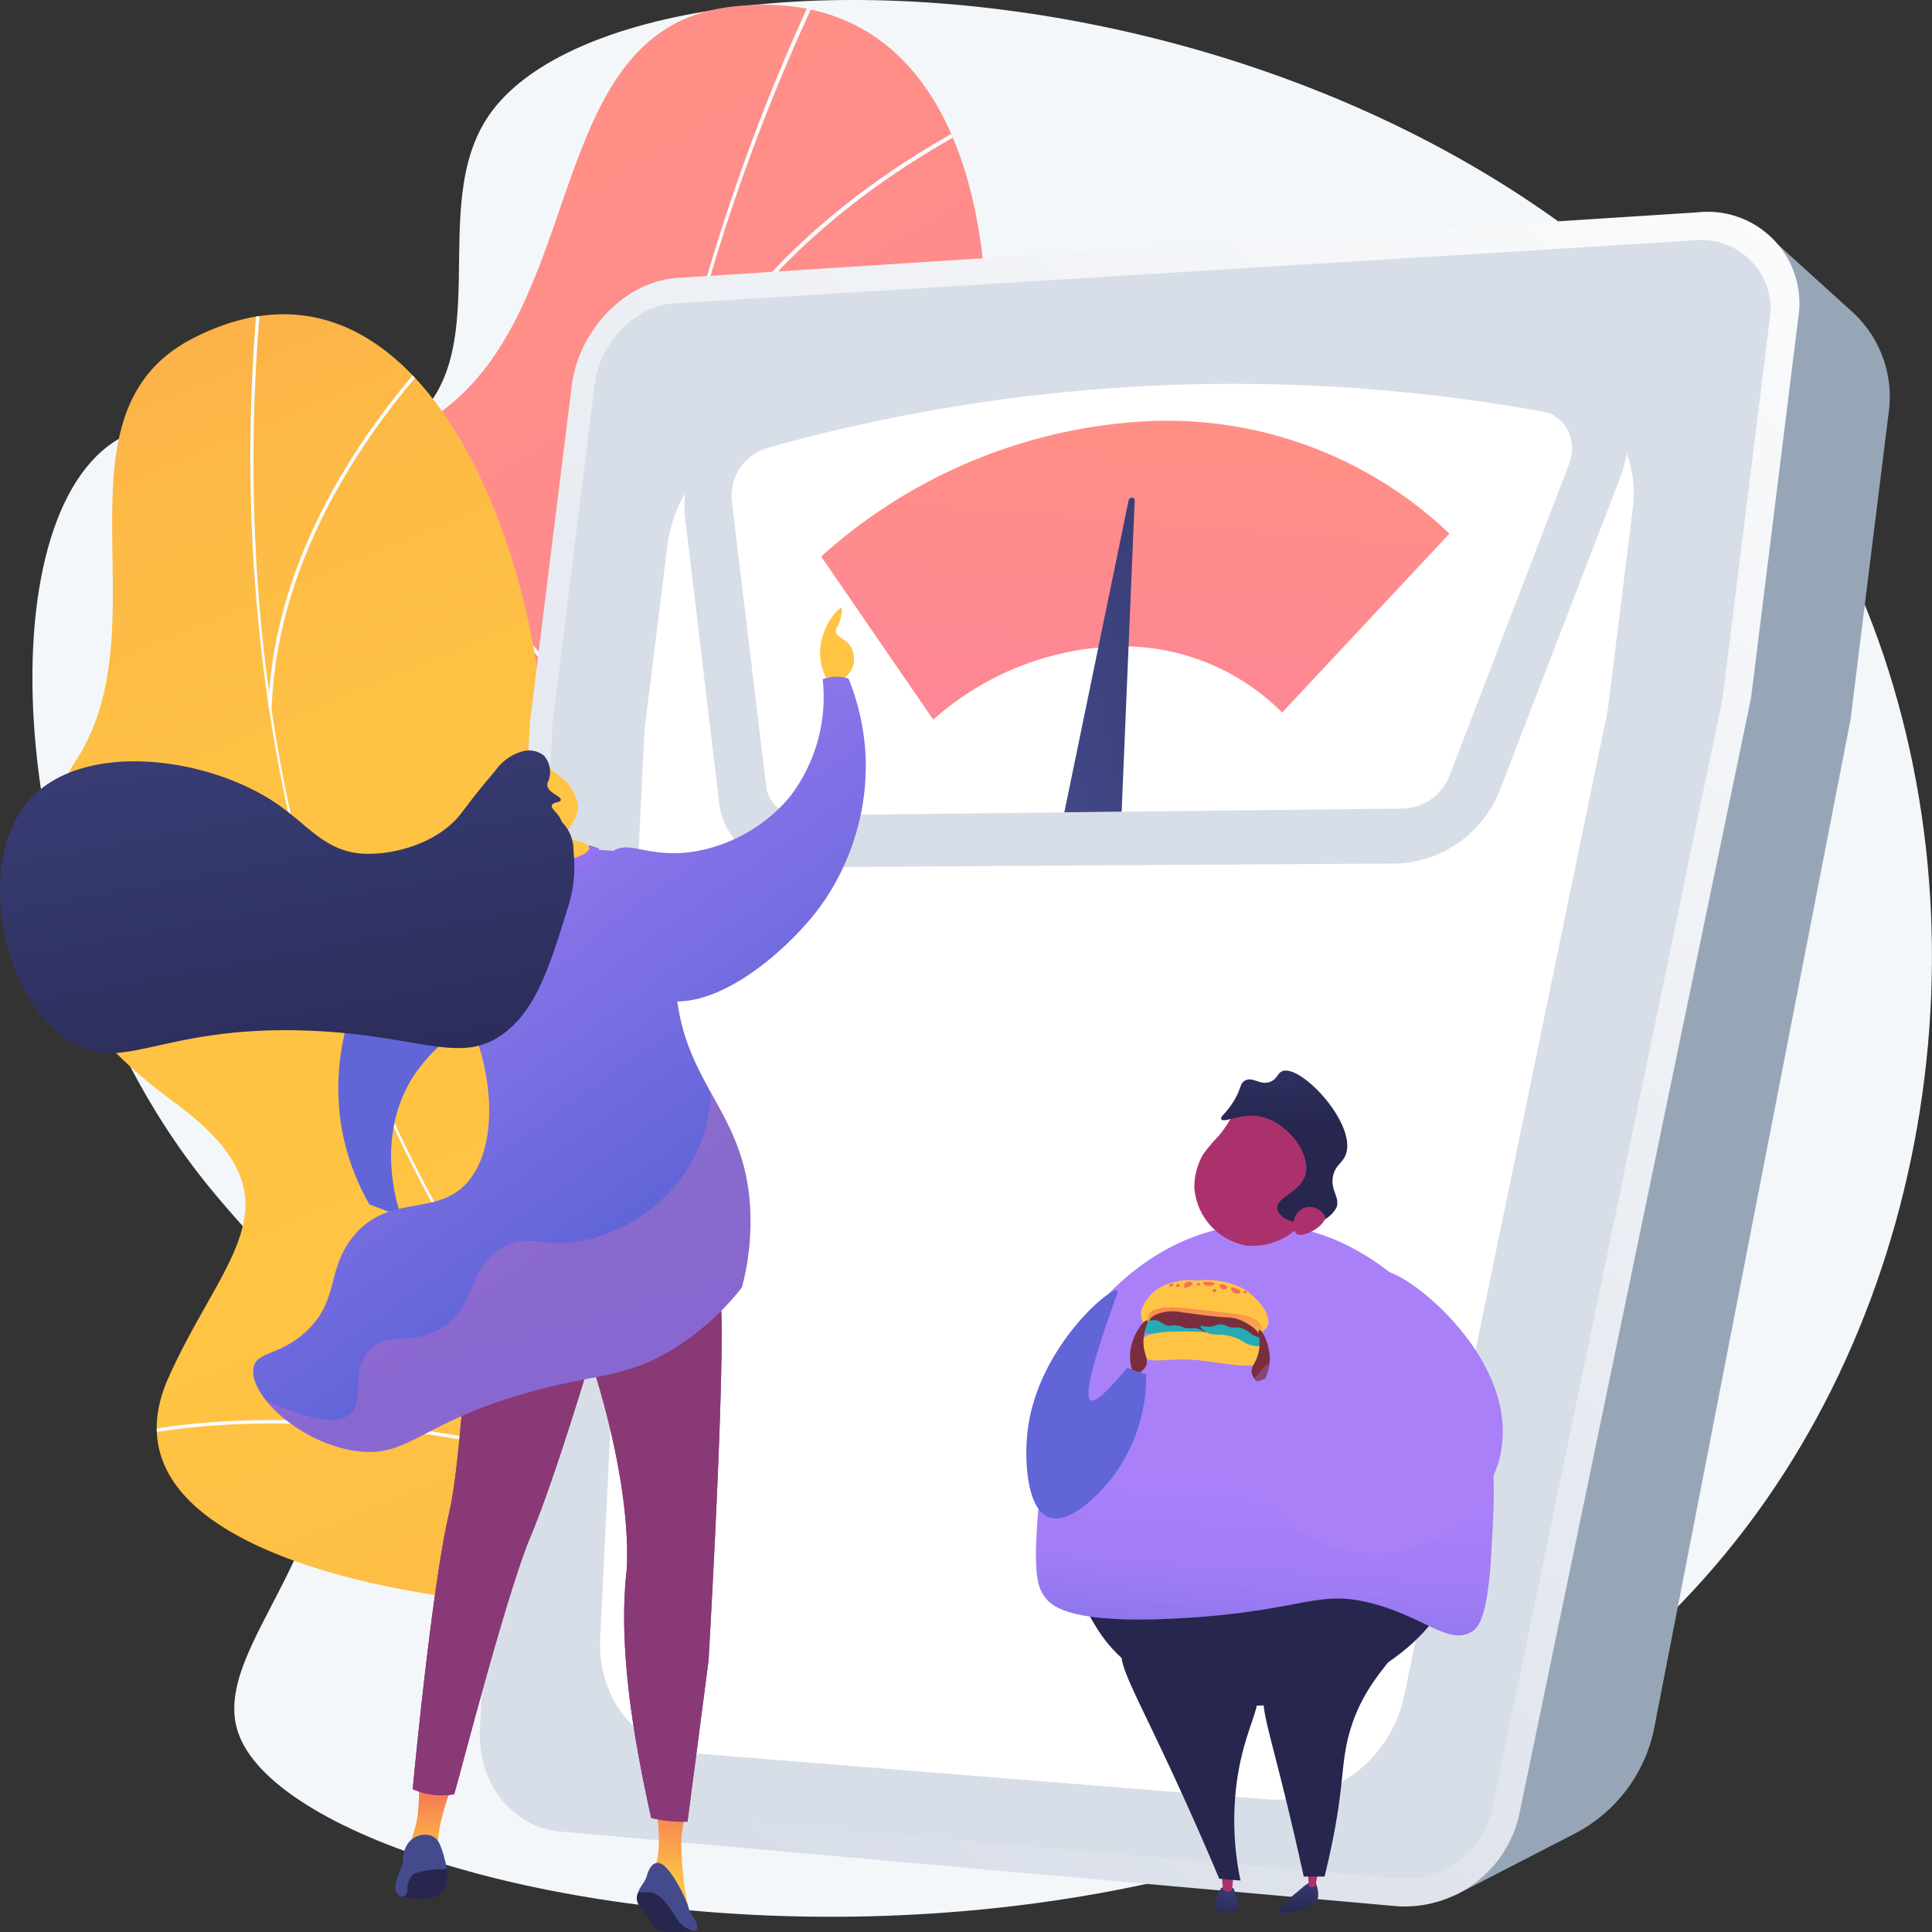 <svg xmlns="http://www.w3.org/2000/svg" xmlns:xlink="http://www.w3.org/1999/xlink" width="140" height="140"><rect width="100%" height="100%" fill="#333333" stroke="none"/><defs><linearGradient id="a" x1=".314" y1=".048" x2=".936" y2="1.918" gradientUnits="objectBoundingBox"><stop offset="0" stop-color="#ff9085"/><stop offset="1" stop-color="#fb6fbb"/></linearGradient><linearGradient id="b" x1=".351" y1=".021" x2=".841" y2="1.976" gradientUnits="objectBoundingBox"><stop offset="0" stop-color="#fcb148"/><stop offset=".052" stop-color="#fdb946"/><stop offset=".142" stop-color="#fec144"/><stop offset=".318" stop-color="#ffc444"/><stop offset=".485" stop-color="#fdb946"/><stop offset=".775" stop-color="#f99c4c"/><stop offset=".866" stop-color="#f8924f"/><stop offset="1" stop-color="#f8924f"/></linearGradient><linearGradient id="k" x1=".166" y1=".948" x2=".904" y2="-.25" gradientUnits="objectBoundingBox"><stop offset="0" stop-color="#d8dee8"/><stop offset="1" stop-color="#fff"/></linearGradient><linearGradient id="l" x1=".927" y1=".043" x2=".386" y2="3.305" xlink:href="#a"/><linearGradient id="c" x1="1.612" y1="3.145" x2="5.195" y2="-.411" gradientUnits="objectBoundingBox"><stop offset="0" stop-color="#444b8c"/><stop offset=".996" stop-color="#26264f"/></linearGradient><linearGradient id="m" x1="-48.215" y1="-1.072" x2="-48.225" y2=".852" xlink:href="#c"/><linearGradient id="n" x1="-77.632" y1="-1.512" x2="-77.65" y2=".866" xlink:href="#c"/><linearGradient id="d" x1="-186.186" y1="-2.948" x2="-186.804" y2=".564" gradientUnits="objectBoundingBox"><stop offset="0" stop-color="#ab316d"/><stop offset="1" stop-color="#792d3d"/></linearGradient><linearGradient id="o" x1="-147.173" y1="-2.154" x2="-147.709" y2=".894" xlink:href="#d"/><linearGradient id="p" x1="-14.062" y1=".892" x2="-14.027" y2=".305" xlink:href="#c"/><linearGradient id="q" x1="-11.889" y1=".895" x2="-11.854" y2=".311" xlink:href="#c"/><linearGradient id="r" x1="-4.414" y1="1.709" x2="-4.401" y2="1.005" xlink:href="#c"/><linearGradient id="g" x1="-3.471" y1=".303" x2="-3.543" y2=".835" gradientUnits="objectBoundingBox"><stop offset="0" stop-color="#aa80f9"/><stop offset=".996" stop-color="#6165d7"/></linearGradient><linearGradient id="s" x1="-13.341" y1=".862" x2="-14.728" y2=".174" xlink:href="#d"/><linearGradient id="t" x1="-14.432" y1="-.683" x2="-14.413" y2=".62" xlink:href="#c"/><linearGradient id="u" x1="-56.763" y1="2.712" x2="-62.239" y2="-.821" xlink:href="#d"/><linearGradient id="e" x1="-12.952" y1=".236" x2="-13.179" y2="1.551" gradientUnits="objectBoundingBox"><stop offset="0" stop-color="#ffc444"/><stop offset=".996" stop-color="#f36f56"/></linearGradient><linearGradient id="v" x1="-14.471" y1="1.484" x2="-14.506" y2=".181" xlink:href="#e"/><linearGradient id="w" x1="-183.531" y1="10.596" x2="-183.426" y2="-1.041" xlink:href="#e"/><linearGradient id="x" x1="-232.158" y1="13.063" x2="-232.024" y2="-.574" xlink:href="#e"/><linearGradient id="y" x1="-142.886" y1="17.872" x2="-142.802" y2="-.089" xlink:href="#e"/><linearGradient id="z" x1="-450.642" y1="28.991" x2="-450.375" y2="-.607" xlink:href="#e"/><linearGradient id="A" x1="-197.184" y1="11.824" x2="-197.065" y2=".03" xlink:href="#e"/><linearGradient id="B" x1="-475.478" y1="21.045" x2="-475.189" y2="-.525" xlink:href="#e"/><linearGradient id="C" x1="-409.878" y1="22.208" x2="-409.627" y2="-.469" xlink:href="#e"/><linearGradient id="D" x1="-586.743" y1="22.516" x2="-586.413" y2="-3.586" xlink:href="#e"/><linearGradient id="E" x1="-467.796" y1="18.911" x2="-467.523" y2="-2.2" xlink:href="#e"/><linearGradient id="F" x1="-15.102" y1="-.205" x2="-15.065" y2=".742" xlink:href="#d"/><linearGradient id="G" x1="-15.473" y1="-.261" x2="-15.444" y2=".744" xlink:href="#d"/><linearGradient id="f" x1="-24.847" y1=".061" x2="-25.215" y2="1.165" gradientUnits="objectBoundingBox"><stop offset="0" stop-color="#24abb5"/><stop offset="1" stop-color="#425f63"/></linearGradient><linearGradient id="H" x1="-10.289" y1="4.888" x2="-10.216" y2="6.753" xlink:href="#e"/><linearGradient id="I" x1="-28.53" y1=".048" x2="-28.656" y2="1.126" xlink:href="#f"/><linearGradient id="J" x1="-10.295" y1="6.115" x2="-10.222" y2="8.567" xlink:href="#e"/><linearGradient id="K" x1="-100.831" y1="-1.222" x2="-100.537" y2=".76" xlink:href="#d"/><linearGradient id="L" x1="-90.255" y1="-1.158" x2="-89.951" y2=".819" xlink:href="#d"/><linearGradient id="M" x1="-3.471" y1=".088" x2="-3.543" y2=".784" xlink:href="#g"/><linearGradient id="N" x1="-12.289" y1=".385" x2="-10.753" y2=".868" xlink:href="#g"/><linearGradient id="O" x1="-7.179" y1=".317" x2="-8.042" y2=".983" xlink:href="#g"/><linearGradient id="P" x1="-22.661" y1=".329" x2="-23.546" y2=".987" xlink:href="#e"/><linearGradient id="Q" x1="2.146" y1=".207" x2="2.385" y2=".651" xlink:href="#e"/><linearGradient id="R" x1="-18.428" y1="1.152" x2="-18.428" y2="-.027" xlink:href="#e"/><linearGradient id="S" x1="-30.959" y1=".734" x2="-30.959" y2="-.116" xlink:href="#e"/><linearGradient id="h" x1="-3.514" y1=".5" x2="-2.514" y2=".5" gradientUnits="objectBoundingBox"><stop offset="0" stop-color="#311944"/><stop offset="1" stop-color="#893976"/></linearGradient><linearGradient id="T" x1="-3.546" y1=".129" x2="-2.825" y2=".731" xlink:href="#h"/><linearGradient id="U" x1="-3.262" y1=".047" x2="-2.542" y2=".677" xlink:href="#h"/><linearGradient id="V" x1=".927" y1="-9.625" x2="1.866" y2="-8.247" xlink:href="#g"/><linearGradient id="W" x1="-.134" y1=".029" x2=".347" y2=".855" xlink:href="#g"/><linearGradient id="X" x1="-12.547" y1="-1.343" x2="-12.004" y2="1.115" gradientUnits="objectBoundingBox"><stop offset=".004" stop-color="#e38ddd"/><stop offset="1" stop-color="#9571f6"/></linearGradient><linearGradient id="Y" x1="-14.966" y1=".292" x2="-15.713" y2="1.155" xlink:href="#e"/><linearGradient id="Z" x1="-97.62" y1="-40.32" x2="-101.053" y2="-34.602" xlink:href="#e"/><linearGradient id="aa" x1=".545" y1="-1.017" x2="1.277" y2="1.219" xlink:href="#c"/><linearGradient id="ab" x1="-1.635" y1=".622" x2="-.758" y2="2.129" xlink:href="#g"/><linearGradient id="ac" x1="-.236" y1="-.577" x2=".257" y2=".805" xlink:href="#a"/><clipPath id="i"><path data-name="Path 14004" d="M865.75 575.28a10.869 10.869 0 0 0 5.193-.094c5.322-2.543 15.591-6.649 18.042-12.442.419-.989-3.379-4.03-3.538-5.213-1.957-2.534-2.791-3.29-3.484-6.626-2.044-9.847 17.087-16.692 4.726-28.774-9.054-8.85-19.973-9.7-10.479-26s11.473-53.777-11.943-50.919c-13.439 1.64-10.277 21.2-20.7 29.158-9.909 7.562-9.789 17.985-2.219 29.376s-.36 13.177-8.151 21.188c-9.358 9.623 7.081 20.5 15.094 24.87 6.449 3.515 20.537 16.88 17.459 25.476Z" transform="translate(-830.394 -445.056)" fill="url(#a)"/></clipPath><clipPath id="j"><path data-name="Path 14011" d="M540.923 1014.187a9.6 9.6 0 0 0 4.252-1.676c3.624-3.734 10.858-10.279 11.142-15.807.048-.944-3.994-2.282-4.479-3.208-2.373-1.487-3.287-1.853-4.857-4.389-4.637-7.487 9.08-19.017-4.73-25.171-10.115-4.508-19.37-1.848-16.431-18.207s-6.664-47.856-25.107-38.293c-10.585 5.488-2.116 20.636-8.325 30.4-5.9 9.283-2.678 17.836 6.977 24.9s3.653 10.972-.367 19.973c-4.829 10.812 11.983 14.72 19.9 15.853 6.367.912 21.985 7.593 22.025 15.625Z" transform="translate(-489.426 -905.664)" fill="url(#b)"/></clipPath></defs><path data-name="Path 13997" d="M35.438 8.348c-4.623 6.706.8 17.577-6.062 22.621-6.677 4.909-14.88-3.138-21.173 1.088-9.335 6.269-7.631 34.954 6.018 52.776 4.1 5.36 7.534 7.445 9.053 13.507 3.262 13.016-8.2 20.759-6.02 27.2 4.912 14.495 80.452 26.658 110.762-16.9 14.156-20.345 16.274-49.724 3.626-72.038C108.792-3.726 45.816-6.699 35.438 8.348Z" fill="#f4f7fa"/><g data-name="Group 940"><g data-name="Group 939"><g data-name="Group 938"><path data-name="Path 13998" d="M865.75 575.28a10.869 10.869 0 0 0 5.193-.094c5.322-2.543 15.591-6.649 18.042-12.442.419-.989-3.379-4.03-3.538-5.213-1.957-2.534-2.791-3.29-3.484-6.626-2.044-9.847 17.087-16.692 4.726-28.774-9.054-8.85-19.973-9.7-10.479-26s11.473-53.777-11.943-50.919c-13.439 1.64-10.277 21.2-20.7 29.158-9.909 7.562-9.789 17.985-2.219 29.376s-.36 13.177-8.151 21.188c-9.358 9.623 7.081 20.5 15.094 24.87 6.449 3.515 20.537 16.88 17.459 25.476Z" transform="translate(-811.366 -444.712)" fill="url(#a)"/><g data-name="Group 937" clip-path="url(#i)" transform="translate(19.028 .344)"><g data-name="Group 936" style="mix-blend-mode:soft-light;isolation:isolate"><g data-name="Group 935" fill="#fcfdfe"><path data-name="Path 13999" d="m49.183 124.319.226-.175c-26.6-35.2-29.7-82.58-8.3-126.736l-.255-.127C30.712 18.208 25.917 40.722 26.986 62.39a111.291 111.291 0 0 0 22.197 61.929Z"/><path data-name="Path 14000" d="M-1.543 83.425c11.839 1.774 28.894 10.305 38.018 19.017l.195-.21c-9.16-8.745-26.284-17.31-38.171-19.092Z"/><path data-name="Path 14001" d="m44.039 117.349.265-.1c-2.372-6.15-1.585-13.279 2.34-21.189A75.077 75.077 0 0 1 59.92 77.998l-.2-.2a75.363 75.363 0 0 0-13.325 18.133c-3.968 7.981-4.759 15.188-2.356 21.418Z"/><path data-name="Path 14002" d="m26.947 59.309.27-.091c-3.883-11.825-14.22-19.7-22.208-24.228l-.139.251c7.944 4.501 18.223 12.33 22.077 24.068Z"/><path data-name="Path 14003" d="m29.385 30.888.263.11C34.936 18.021 47.496 10.59 54.513 7.316l-.119-.262c-7.055 3.292-19.689 10.765-25.009 23.834Z"/></g></g></g></g></g></g><g data-name="Group 946"><g data-name="Group 945"><g data-name="Group 944"><path data-name="Path 14005" d="M540.923 1014.187a9.6 9.6 0 0 0 4.252-1.676c3.624-3.734 10.858-10.279 11.142-15.807.048-.944-3.994-2.282-4.479-3.208-2.373-1.487-3.287-1.853-4.857-4.389-4.637-7.487 9.08-19.017-4.73-25.171-10.115-4.508-19.37-1.848-16.431-18.207s-6.664-47.856-25.107-38.293c-10.585 5.488-2.116 20.636-8.325 30.4-5.9 9.283-2.678 17.836 6.977 24.9s3.653 10.972-.367 19.973c-4.829 10.812 11.983 14.72 19.9 15.853 6.367.912 21.985 7.593 22.025 15.625Z" transform="translate(-486.784 -882.892)" fill="url(#b)"/><g data-name="Group 943" clip-path="url(#j)" transform="translate(2.642 22.772)"><g data-name="Group 942" style="mix-blend-mode:soft-light;isolation:isolate"><g data-name="Group 941" fill="#fcfdfe"><path data-name="Path 14006" d="m61.123 99.4.133-.214C28.78 78.357 12.019 40.262 16.421-2.714l-.248-.026c-2.086 20.37.71 40.4 8.087 57.933A96.648 96.648 0 0 0 61.123 99.4Z"/><path data-name="Path 14007" d="M7.055 81.305c10.29-2.181 26.9-.4 37.036 3.974l.1-.232c-10.172-4.389-26.853-6.179-37.185-3.989Z"/><path data-name="Path 14008" d="m54.793 95.237.187-.168c-3.8-4.339-5.287-10.457-4.423-18.184a66.665 66.665 0 0 1 5.528-18.973l-.228-.1a66.915 66.915 0 0 0-5.548 19.047c-.872 7.799.638 13.983 4.484 18.378Z"/><path data-name="Path 14009" d="m23.308 52.66.2-.158C16.763 43.95 5.881 40.639-2.059 39.367l-.039.25c7.892 1.265 18.711 4.554 25.406 13.043Z"/><path data-name="Path 14010" d="m16.798 28.483.249.01c.468-12.324 8.594-22.313 13.4-27.172l-.177-.179c-4.831 4.884-13 14.931-13.472 27.341Z"/></g></g></g></g></g></g><g data-name="Group 949"><path data-name="Path 14012" d="M96.665 41.326c.7-1.187 30.873-24.783 30.873-24.783l6.756 6.123a8.31 8.31 0 0 1 2.56 7.281l-2.758 22.2-14.245 73.177a11.055 11.055 0 0 1-5.79 7.572l-8.6 4.433Z" fill="#97a6b7"/><path data-name="Path 14013" d="m1246.106 753.65-73.958 4.755c-3.728.24-7.133 3.739-7.64 7.818l-3 24.147q-.038.307-.053.612l-3.6 72.584c-.193 3.882 2.326 7.108 5.824 7.42l60.611 5.409a8.507 8.507 0 0 0 8.914-6.823l16.692-80.4q.071-.344.114-.688l3.365-27.084a6.647 6.647 0 0 0-7.269-7.75Z" transform="translate(-1123.078 -738.264)" fill="url(#k)"/><path data-name="Path 14014" d="M40.83 130.861a5.109 5.109 0 0 1-4.392-5.58l3.6-72.748c.008-.153.021-.308.04-.462l3.007-24.2c.381-3.07 2.955-5.708 5.757-5.881l73.935-4.57a5 5 0 0 1 5.449 5.831l-3.356 27.016c-.021.171-.05.345-.085.516l-16.634 80.2a6.438 6.438 0 0 1-6.689 5.134Z" fill="#d8dee8"/><path data-name="Path 14015" d="m1406.192 1015.6-53.261 2.629c-4.287.212-8.193 4.141-8.769 8.779l-1.612 12.973q-.043.349-.06.7l-3.194 65.457c-.215 4.407 2.688 8.046 6.717 8.37l41.768 3.358a9.488 9.488 0 0 0 9.8-7.666l14.642-70.883q.079-.381.126-.763l1.765-14.2c.63-5.084-2.942-8.999-7.922-8.754Z" transform="translate(-1295.801 -987.465)" fill="#fff" style="mix-blend-mode:soft-light;isolation:isolate"/><g data-name="Group 948"><path data-name="Path 14016" d="M113.083 25.845a129.344 129.344 0 0 0-57.8 3.009 8.176 8.176 0 0 0-5.658 8.5l2.454 20.537a5.346 5.346 0 0 0 5.366 4.961l43.794-.279a8.378 8.378 0 0 0 7.491-5.425l8.686-22.57c1.566-4.078-.424-8.056-4.333-8.733Z" fill="#d8dee8"/><path data-name="Path 14017" d="M57.911 59.083a2.381 2.381 0 0 1-2.4-2.2l-2.488-20.621a3.639 3.639 0 0 1 2.536-3.791 125.434 125.434 0 0 1 56.191-2.651 2.523 2.523 0 0 1 1.872 1.384 3.092 3.092 0 0 1 .048 2.5l-8.617 22.469a3.737 3.737 0 0 1-3.32 2.418Z" fill="#fff"/><g data-name="Group 947"><path data-name="Path 14018" d="M1693.851 1080.846a16.322 16.322 0 0 1 12.222 4.783l12.124-12.961a29.684 29.684 0 0 0-22.32-8.125 38.253 38.253 0 0 0-23.208 9.783l8.122 11.819a21 21 0 0 1 13.06-5.299Z" transform="translate(-1613.164 -1033.998)" fill="url(#l)"/></g><path data-name="Path 14019" d="m2043.509 1201.293-4.153.047 4.653-22.582c.059-.286.456-.3.444-.018Z" transform="translate(-1962.23 -1142.477)" fill="url(#c)"/></g></g><g data-name="Group 954"><path data-name="Path 14020" d="M2365.736 3238.88s.419.969 0 1.45a4.41 4.41 0 0 1-2.507.738c-.537-.034.518-.986 1.122-1.47s.915-.886 1.385-.718Z" transform="translate(-2270.399 -3102.459)" fill="url(#m)"/><path data-name="Path 14021" d="M2268.547 3246.568s.558 1.388.223 1.6-1.415.195-1.513-.112a2.643 2.643 0 0 1 .384-1.483c.175-.162.906-.005.906-.005Z" transform="translate(-2179.161 -3109.744)" fill="url(#n)"/><path data-name="Path 14022" d="m2407.341 3221.954-.185 1.029a.183.183 0 0 1-.115.14.405.405 0 0 1-.264.009.186.186 0 0 1-.126-.165l-.061-.953Z" transform="translate(-2311.817 -3086.394)" fill="url(#d)"/><path data-name="Path 14023" d="m2277.316 3224.758-.09 1.128a.267.267 0 0 1-.224.246.587.587 0 0 1-.278-.034.27.27 0 0 1-.179-.234l-.093-1.106Z" transform="translate(-2187.932 -3089.062)" fill="url(#o)"/><path data-name="Path 14024" d="M2349.344 2862.364c.727 1.145-2.736 2.762-3.752 7.844-.365 1.824-.259 3.314-1.062 7.2-.2.973-.392 1.769-.522 2.292h-1.508a227.834 227.834 0 0 0-1.392-5.994c-1.381-5.609-1.828-6.52-1.334-7.816 1.434-3.759 8.601-5.052 9.57-3.526Z" transform="translate(-2248.027 -2743.718)" fill="url(#p)"/><path data-name="Path 14025" d="M2135.125 2869.505c.744 1.824-.727 3.177-1.334 7.228a21.162 21.162 0 0 0 .232 7.4l-1.541-.132a231.349 231.349 0 0 0-3.328-7.524c-3.167-6.836-4.288-8.394-3.541-9.444 1.387-1.946 8.197-.754 9.512 2.472Z" transform="translate(-2044.131 -2747.861)" fill="url(#q)"/><path data-name="Path 14026" d="M2079.847 2674.624c.707 3.442-6.36 9.21-13.58 9.409-.677.019-8.313.11-11.851-5.611-.65-1.051-2.408-3.9-1.422-5.973 2.742-5.777 25.686-3.508 26.853 2.175Z" transform="translate(-1974.935 -2560.443)" fill="url(#r)"/><path data-name="Path 14027" d="M2013.035 2260.3c6.512.08 10.834 4.86 11.812 5.942a18.879 18.879 0 0 1 3.6 5.967c1.629 4.145 1.393 7.531 1.12 12.142-.266 4.5-.95 5.171-1.393 5.449-1.627 1.021-3.448-1.061-7.229-2.046-3.971-1.035-4.871.5-13.36 1.047-8.455.542-9.839-.837-10.323-1.469-.57-.745-.87-1.73-.522-6.17.449-5.729.673-8.593 1.585-10.675 2.134-4.87 7.706-10.269 14.71-10.187Z" transform="translate(-1921.519 -2171.57)" fill="url(#g)"/><g data-name="Group 950"><path data-name="Path 14028" d="M2237.055 2082.085a11.276 11.276 0 0 0-1.17 1.4 4.916 4.916 0 0 0-.6 2.329 4.607 4.607 0 0 0 3.763 4.22 4.81 4.81 0 0 0 4.889-2.952 5.476 5.476 0 0 0-.139-4.547c-1.193-2.223-4.045-3.347-5.26-2.575-.516.325-.361.748-1.483 2.125Z" transform="translate(-2148.74 -1999.776)" fill="url(#s)"/><path data-name="Path 14029" d="M2282.293 2042.276a2.263 2.263 0 0 0 1.876-1.153c.269-.756-.44-1.216-.259-2.238.141-.794.647-.952.9-1.529.958-2.175-3.243-6.71-4.594-6.107-.344.153-.34.566-.857.76-.738.277-1.218-.385-1.792-.106-.417.2-.284.612-.876 1.56-.517.83-.959 1.062-.87 1.249.152.319 1.4-.43 2.742-.206 1.9.318 3.708 2.547 3.38 4.119-.3 1.418-2.213 1.728-2.062 2.609.119.688 1.395 1.157 2.412 1.042Z" transform="translate(-2187.322 -1953.616)" fill="url(#t)"/><path data-name="Path 14030" d="M2385.224 2234.346a1.207 1.207 0 0 1 1.646.572c.085.634-1.6 1.615-2.084 1.232a1.271 1.271 0 0 1 .438-1.804Z" transform="translate(-2290.856 -2146.754)" fill="url(#u)"/></g><g data-name="Group 952"><path data-name="Path 14031" d="M2163.034 2347.481c.715-.234.984-.427 1.094-.7.317-.8-.756-2.088-1.832-2.718a5.742 5.742 0 0 0-3.246-.553 4.526 4.526 0 0 0-3.011.674c-.614.487-1.3 1.432-1.03 2.137.151.4.563.61 1.525.9 3.758 1.106 6.005.421 6.5.26Z" transform="translate(-2072.269 -2250.715)" fill="url(#e)"/><path data-name="Path 14032" d="M2170.67 2384.245c1.867.189 2.286.775 2.248 1.3a3.79 3.79 0 0 1-.7.292c-.494.162-2.741.846-6.5-.27a5.564 5.564 0 0 1-1.03-.385c-.704-2.047 2.788-1.259 5.982-.937Z" transform="translate(-2081.45 -2289.076)" fill="url(#v)"/><path data-name="Path 14033" d="M2290.88 2354.006c.188.053.448.193.427.292s-.28.16-.469.063c-.167-.085-.271-.3-.22-.364s.175-.016.262.009Z" transform="translate(-2201.405 -2260.674)" fill="url(#w)"/><path data-name="Path 14034" d="M2273.9 2349.275c.144.021.334.115.327.215-.007.083-.147.162-.27.149-.185-.02-.315-.251-.27-.331.032-.059.164-.04.213-.033Z" transform="translate(-2185.291 -2256.201)" fill="url(#x)"/><path data-name="Path 14035" d="M2248.493 2345.708c.085.007.377.033.384.108s-.227.183-.456.167-.432-.149-.418-.217.344-.071.49-.058Z" transform="translate(-2160.849 -2252.807)" fill="url(#y)"/><path data-name="Path 14036" d="M2239.061 2347.555c.1-.011.173.1.156.141-.024.054-.254.033-.271-.032-.012-.037.048-.101.115-.109Z" transform="translate(-2152.226 -2254.572)" fill="url(#z)"/><path data-name="Path 14037" d="M2219.974 2345.426c.187-.132.454-.009.466.083.017.134-.494.374-.6.265-.056-.062.002-.255.134-.348Z" transform="translate(-2134.021 -2252.493)" fill="url(#A)"/><path data-name="Path 14038" d="M2208.04 2348.412a.127.127 0 0 1 .1.133c-.016.094-.21.131-.246.083s.053-.228.146-.216Z" transform="translate(-2122.66 -2255.387)" fill="url(#B)"/><path data-name="Path 14039" d="M2197.808 2348.184c.093-.04.194.027.2.074 0 .073-.227.177-.278.125-.037-.035-.017-.159.078-.199Z" transform="translate(-2112.975 -2255.159)" fill="url(#C)"/><path data-name="Path 14040" d="M2309.936 2358.911c.009-.059-.144-.154-.2-.116a.12.12 0 0 0 .017.166.125.125 0 0 0 .183-.05Z" transform="translate(-2219.595 -2265.257)" fill="url(#D)"/><path data-name="Path 14041" d="M2262.948 2355.988a.142.142 0 0 1 .058.182.174.174 0 0 1-.254 0c-.025-.063.111-.214.196-.182Z" transform="translate(-2174.887 -2262.591)" fill="url(#E)"/><path data-name="Path 14042" d="M2174.392 2391.936c.273-.056.69-.153.751-.4.092-.375-.661-.942-1.326-1.23s-.908-.154-2.606-.367c-.514-.064-.824-.119-1.65-.213a3.169 3.169 0 0 0-1.9.142c-.175.088-.489.25-.525.52-.042.32.331.612.508.748 1.447 1.096 4.526 1.253 6.748.8Z" transform="translate(-2083.871 -2294.621)" fill="url(#F)"/><path data-name="Path 14043" d="M2174.209 2404.845c.266-.04.672-.108.732-.285.09-.266-.645-.668-1.292-.873a12.753 12.753 0 0 0-2.54-.26c-.5-.046-.8-.084-1.609-.151a4.176 4.176 0 0 0-1.848.1c-.17.062-.476.178-.511.369-.041.227.322.433.5.53 1.401.78 4.402.891 6.568.57Z" transform="translate(-2083.872 -2307.533)" opacity=".3" fill="url(#G)" style="mix-blend-mode:multiply;isolation:isolate"/><path data-name="Path 14044" d="M2159.445 2403.627c.018-.174-.357-.361-.5-.419-.423-.174-.574.057-1.1-.111a1.909 1.909 0 0 0-.6-.157 2.363 2.363 0 0 0-.368.033c-.46.03-.622-.309-1.03-.389-.5-.1-1.105.247-1.111.513-.005.248.5.446.82.566 1.744.662 3.844.362 3.889-.036Z" transform="translate(-2072.059 -2306.905)" fill="url(#f)"/><path data-name="Path 14045" d="M2162.62 2421.611a1.055 1.055 0 0 0 .305-.375.982.982 0 0 0-.025-.822 1.271 1.271 0 0 0-.91-.537 20.943 20.943 0 0 0-2.987-.468 23.02 23.02 0 0 0-3-.051c-1.3.084-1.73.255-1.919.6a1.107 1.107 0 0 0 .043 1.065c.5.79 1.781.14 4.224.412 1.354.145 3.649.642 4.269.176Z" transform="translate(-2071.336 -2322.85)" fill="url(#H)"/><path data-name="Path 14046" d="M2247.84 2409.29a4.244 4.244 0 0 1 .439.305c.364.24.516.163.638.356a.414.414 0 0 1 .033.431c-.115.15-.417.082-.639.03-.6-.141-.677-.367-1.264-.576a4.012 4.012 0 0 0-1.022-.208 2.764 2.764 0 0 1-.743-.05c-.432-.134-.749-.481-.7-.571.036-.07.263.072.687.05.395-.021.4-.156.736-.166.452-.014.466.235.973.229a1.552 1.552 0 0 1 .574.039 1.6 1.6 0 0 1 .288.131Z" transform="translate(-2157.585 -2312.922)" fill="url(#I)"/><g data-name="Group 951" opacity=".3" style="mix-blend-mode:multiply;isolation:isolate"><path data-name="Path 14047" d="M2154.8 2432.188a1.962 1.962 0 0 0 .813-.273 6.215 6.215 0 0 1 4.5.093c1.156.44 1.542 1.01 2.32.822a1.629 1.629 0 0 0 .577-.274.92.92 0 0 1-.073.288 1.056 1.056 0 0 1-.305.375c-.622.467-2.915-.031-4.266-.181-2.444-.272-3.729.378-4.224-.412a1.1 1.1 0 0 1-.159-.554 1.9 1.9 0 0 0 .817.116Z" transform="translate(-2071.349 -2334.459)" fill="url(#J)"/></g></g><path data-name="Path 14048" d="M2322.648 2420.73a3.219 3.219 0 0 0 .337-.978c.239-1.4-.521-2.708-.718-2.661-.171.04.286 1.035-.225 2.161-.168.371-.38.621-.314.978a1.244 1.244 0 0 0 .651.774Z" transform="translate(-2231.021 -2320.721)" fill="url(#K)"/><path data-name="Path 14049" d="M2138.619 2406.467a3.337 3.337 0 0 1-.147-1.054c.034-1.459 1.056-2.624 1.246-2.537.164.075-.491.985-.2 2.223.1.408.261.7.125 1.049a1.266 1.266 0 0 1-.808.648Z" transform="translate(-2056.583 -2307.196)" fill="url(#L)"/><g data-name="Group 953" opacity=".3" style="mix-blend-mode:multiply;isolation:isolate"><path data-name="Path 14050" d="M2008.356 2412.787c3.712-2.712 4.1-6.088 6.341-6.033 2.52.062 3.481 4.373 5.645 4.231 1.2-.079 3.784-3.9 5.388-6.887a19.312 19.312 0 0 1 2.714 4.908c1.629 4.144 1.393 7.531 1.12 12.142-.266 4.5-.95 5.171-1.393 5.449-1.627 1.02-3.448-1.061-7.229-2.046-3.971-1.035-4.871.5-13.36 1.047-8.455.542-9.839-.837-10.323-1.469-.57-.745-.87-1.731-.522-6.17.089-1.136.169-2.158.247-3.085.178.065.359.129.545.186 5.333 1.628 10.142-1.772 10.827-2.273Z" transform="translate(-1921.519 -2308.362)" fill="url(#M)"/></g><path data-name="Path 14051" d="m1990.784 2364.331-1.39-.478c-1.783 2.16-2.408 2.475-2.641 2.337-.62-.368.777-4.424 1.423-6.3.46-1.337.606-1.576.511-1.643-.467-.331-5.827 4.185-6.507 10.231-.235 2.083-.054 5.6 1.555 6.2 1.642.613 3.952-2.114 4.381-2.621a12.231 12.231 0 0 0 2.668-7.726Z" transform="translate(-1907.723 -2264.728)" fill="url(#N)"/><path data-name="Path 14052" d="m2312.279 2337.264-1.355.464a9.879 9.879 0 0 0 .39 7.093 9.631 9.631 0 0 0 10.635 5 9.515 9.515 0 0 0 6.9-6.315c2.24-7.443-7.375-14.582-8.484-13.891-.852.532 2.846 5.99.517 10.75a3.038 3.038 0 0 1-1.555 1.716c-1.793.691-4.569-1.2-7.048-4.817Z" transform="translate(-2220.287 -2237.46)" fill="url(#O)"/></g><g data-name="Group 958"><g data-name="Group 957"><path data-name="Path 14053" d="M1671.689 1348.314a4.1 4.1 0 0 1-.651-2.08c-.05-1.929 1.362-3.435 1.552-3.348.1.046-.027.612-.1.862-.151.522-.314.572-.3.812.028.493.731.512 1.1 1.167a1.784 1.784 0 0 1 0 1.674 1.959 1.959 0 0 1-1.601.913Z" transform="translate(-1611.611 -1298.82)" fill="url(#P)"/><path data-name="Path 14054" d="m994.643 2234.469.543-1.893-2.266-1.7-1.413-.535.836 2.648Z" transform="translate(-964.736 -2143.064)" fill="url(#Q)"/><path data-name="Path 14055" d="M1053.633 3091.895s-1.24 3.161-.914 4.562a13.745 13.745 0 0 1-2.192-.2 15.47 15.47 0 0 0 .639-2.155 21.534 21.534 0 0 0 .131-2.525Z" transform="translate(-1020.92 -2962.367)" fill="url(#R)"/><path data-name="Path 14056" d="M46.378 136.92a1 1 0 0 0-.234.58.959.959 0 0 0 .07.389c.211.563.544.638.9 1.236.219.365.177.476.378.641a1.3 1.3 0 0 0 .861.233 15.027 15.027 0 0 0 1.992-.114q-.668-.872-1.421-1.767-.331-.392-.661-.766l-1.308-.448Z" fill="#26264f"/><path data-name="Path 14057" d="M1412.557 3117.726s.748 3.953-.2 5.06c-.811 1.107.391.317.391.317l1.435 1.269.861 1.507a25.242 25.242 0 0 1-.581-5.4c.211-1.535.317-2.57.317-2.57Z" transform="translate(-1365.092 -2987.242)" fill="url(#S)"/><path data-name="Path 14058" d="M1077.149 2214.473s2.009 1.821 2.009 9.319-.952 23.781-.952 23.781l-1.522 11.657a9.94 9.94 0 0 1-2.636-.264c-.951-4.392-2.5-11.822-1.762-18.035.317-6.749-2.643-15.211-2.643-15.211s-2.537 8.57-4.335 12.855-5.219 17.708-5.536 18.672a5.153 5.153 0 0 1-3-.371s1.349-14.446 2.617-19.909 1.163-18.639 3.277-22.388c4.757-1.927 14.483-.106 14.483-.106Z" transform="translate(-1026.864 -2127.23)" fill="url(#h)"/><path data-name="Path 14059" d="M1077.149 2214.473s2.009 1.821 2.009 9.319-.952 23.781-.952 23.781l-1.522 11.657a9.94 9.94 0 0 1-2.636-.264c-.951-4.392-2.5-11.822-1.762-18.035.317-6.749-2.643-15.211-2.643-15.211s-2.537 8.57-4.335 12.855-5.219 17.708-5.536 18.672a5.153 5.153 0 0 1-3-.37s1.349-14.446 2.617-19.909 1.163-18.639 3.277-22.388c4.757-1.928 14.483-.107 14.483-.107Z" transform="translate(-1026.864 -2127.23)" fill="url(#T)"/><path data-name="Path 14060" d="M1066.714 2228.212c-.626 4.125-1.879 6.347-5.011 9.2-2.505 1.9-.626 6.029-1.566 9.2-.313.952-1.253 1.9-1.566 2.856-1.166 2.361-.077 5.25-.606 7.751a3.326 3.326 0 0 1-1.2-.347s1.349-14.446 2.617-19.909 1.163-18.639 3.277-22.388c4.757-1.928 14.484-.107 14.484-.107s2.009 1.821 2.009 9.319c0 .608-.006 1.275-.018 1.986a7.536 7.536 0 0 1-8.981.212 1.236 1.236 0 0 0-.5-.231l-.014-.04-.011.037c-1.193-.215-2.642 1.361-2.914 2.461Z" transform="translate(-1026.864 -2127.23)" opacity=".25" fill="url(#U)" style="mix-blend-mode:multiply;isolation:isolate"/><g data-name="Group 955"><path data-name="Path 14061" d="M32.125 135.286s.309 0 .283.4.139 1.8-1.432 1.86a4.752 4.752 0 0 1-1.865-.113 13.184 13.184 0 0 1 .412-1.331l.5-.652 1.352-.144Z" fill="#26264f"/><path data-name="Path 14062" d="M28.642 136.686a5.118 5.118 0 0 1 .406-1.29c.277-.632.05-.869.315-1.444a1.72 1.72 0 0 1 .374-.575 1.611 1.611 0 0 1 1.109-.428 1.11 1.11 0 0 1 .522.124 1.224 1.224 0 0 1 .47.5 5.616 5.616 0 0 1 .379 1.137 2.844 2.844 0 0 1 .14.735 7.238 7.238 0 0 0-2.33.313 1.336 1.336 0 0 0-.5 1.083c0 .417-.206.613-.412.6a.685.685 0 0 1-.473-.755Z" fill="#444b8c"/></g><path data-name="Path 14063" d="M47.667 134.989c-.354.005-.613.291-.809.979s-1.135 1.3-.039 1.15 1.892 1.428 2.284 2.01 1.442 1.1 1.416.53-.49-.834-.62-1.416-1.421-3.266-2.232-3.253Z" fill="#444b8c"/><path data-name="Path 14064" d="M949.191 1743.745c-.26-.733-1.884-5.546.74-9.936a11.68 11.68 0 0 1 6.395-4.925c3.226-.965 4.843.275 5.861-.866 1.727-1.937-.229-8.534-4.014-9.856-4.266-1.49-9.384 4.238-11.458 8a17.55 17.55 0 0 0-1.894 10.851 17.071 17.071 0 0 0 2.065 5.858Z" transform="translate(-920.116 -1655.597)" fill="url(#V)"/><path data-name="Path 14065" d="M838.205 1702.671c3.808-.154 6.745-.093 8.4 1.586 1.752 1.774-.019 3.777.362 8.418.583 7.1 5.051 8.841 5.387 16.05a18.637 18.637 0 0 1-.607 5.609 19.2 19.2 0 0 1-4.955 4.444c-3.447 2.125-5.446 1.755-10.4 3.127-8.1 2.246-8.818 4.919-12.833 4.238-4.058-.688-7.618-4.149-7.188-6.049.258-1.138 1.893-.815 3.777-2.551 2.427-2.237 1.491-4.372 3.337-6.776 2.651-3.453 6.344-1.342 8.6-4.334 2.285-3.027 1.379-8.992-.548-12.243-1.258-2.124-1.8-4.612-2.867-6.839a1.565 1.565 0 0 1-.147-.868c.174-1.45 2.56-2.237 4.366-2.814a21.289 21.289 0 0 1 5.316-.998Z" transform="translate(-797.99 -1641.037)" fill="url(#W)"/><path data-name="Path 14066" d="m1217.546 1695.908-.751-.234s-.2 1.03-2.611 1.159a3.582 3.582 0 0 1-2.207-.761l-.513.379a3.931 3.931 0 0 0 2.917 1.389 3.594 3.594 0 0 0 3.165-1.932Z" transform="translate(-1174.123 -1634.433)" fill="url(#X)"/><g data-name="Group 956"><path data-name="Path 14067" d="M1225.877 1580.671a3.264 3.264 0 0 0-1.22-2.012c-.807-.65-.971-.715-1.248-.768l-.378-.058h-.041a3.741 3.741 0 0 0-1.006.362c-.386.275-.1 2.22 1.067 4.64l.138.615c-1.019.181-1.271.368-1.279.516-.017.322 1.1.733 2.131.76 1.3.034 2.672-.531 2.646-.953-.011-.171-.255-.381-1.2-.588l-.441-.629a2.887 2.887 0 0 0 .831-1.885Z" transform="translate(-1183.984 -1522.331)" fill="url(#Y)"/><path data-name="Path 14068" d="M1264.514 1626.486c-.294-.178-.518.2-.379.54a.65.65 0 0 0 .886.345c.279-.2-.111-.645-.507-.885Z" transform="translate(-1224.223 -1568.572)" fill="url(#Z)"/><path data-name="Path 14069" d="M436.622 1558.47c3.87-4.255 12.875-3.088 17.869.329 2.321 1.588 3.512 3.464 6.254 3.621 2.085.12 5.4-.675 7.148-2.963.22-.288 1.1-1.5 2.422-3.022a3.551 3.551 0 0 1 2.06-1.446 1.721 1.721 0 0 1 1.489.335 1.8 1.8 0 0 1 .386 1.606c-.072.3-.165.333-.152.531.037.555 1.034.8.979 1.076-.04.2-.559.127-.648.377-.1.275.472.511.717 1.2a2.921 2.921 0 0 1 .849 2.122 9.561 9.561 0 0 1-.288 3.693c-1.372 4.488-2.353 7.7-4.727 9.491-3.143 2.374-5.974.182-13.97-.165-10.949-.475-13.679 3.286-17.615.713-4.914-3.208-6.795-13.081-2.773-17.498Z" transform="translate(-434.438 -1500.561)" fill="url(#aa)"/></g><path data-name="Path 14070" d="M1352.621 1445.336a11.86 11.86 0 0 1-2.368 8.5 11.526 11.526 0 0 1-7 3.992c-3.326.509-4.76-.943-5.922.046-1.973 1.679-.924 8.486 2.646 10.319 4.025 2.067 9.867-2.9 12.429-6.338a17.512 17.512 0 0 0 3.34-10.487 17.129 17.129 0 0 0-1.255-6.089 2.93 2.93 0 0 0-1.872.054Z" transform="translate(-1293.006 -1396.113)" fill="url(#ab)"/><path data-name="Path 14071" d="M842.666 2086.419c.974-1.011-.1-3.051 1.34-4.568 1.335-1.407 2.846-.27 5-1.481 2.756-1.553 2-4.4 4.63-5.926 1.893-1.1 2.783.083 5.726-.494a11.93 11.93 0 0 0 8.285-6.3 10.938 10.938 0 0 0 1.065-4.493c1.322 2.392 2.692 4.685 2.873 8.554a18.641 18.641 0 0 1-.607 5.609 19.2 19.2 0 0 1-4.955 4.444c-3.447 2.125-5.446 1.754-10.4 3.127-8.1 2.246-8.818 4.92-12.833 4.238a10.838 10.838 0 0 1-6.253-3.585c3.74 1.693 5.423 1.609 6.129.875Z" transform="translate(-817.212 -1984.027)" opacity=".25" fill="url(#ac)" style="mix-blend-mode:multiply;isolation:isolate"/></g></g></svg>